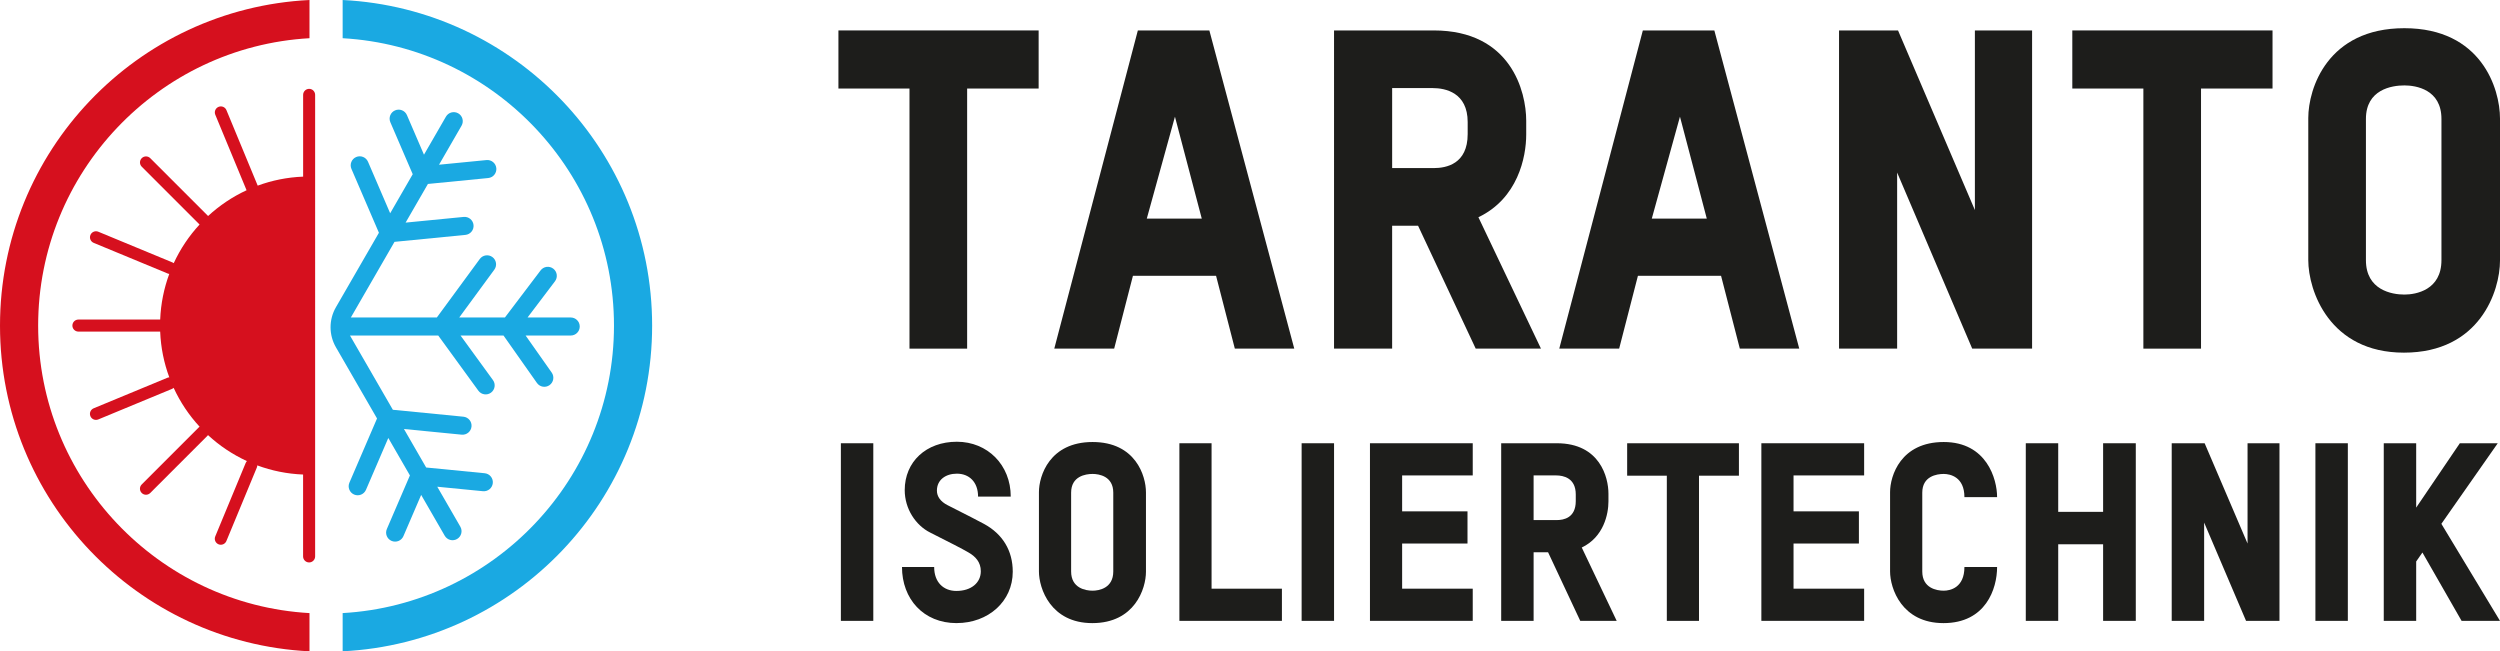 <svg xmlns="http://www.w3.org/2000/svg" id="Ebene_2" data-name="Ebene 2" viewBox="0 0 2000 521.05"><defs><style>      .cls-1 {        fill: #1d1d1b;      }      .cls-2 {        fill: #d6101e;      }      .cls-3 {        fill: #1aa9e2;      }    </style></defs><g id="Ebene_1-2" data-name="Ebene 1"><g><g><g><path class="cls-1" d="M773.71,70.83v208.08h-46.12V70.83h-56.85V24.35h160.17v46.48h-57.2Z"></path><path class="cls-1" d="M987.87,278.9l-15.02-58.28h-66.5l-15.02,58.28h-47.91l66.86-254.55h57.2l67.93,254.55h-47.55ZM939.96,93.35l-22.52,81.51h43.97l-21.45-81.51Z"></path><path class="cls-1" d="M1180.57,278.9l-46.12-98.32h-20.74v98.32h-46.48V24.35h79.73c61.85,0,74.01,48.98,74.01,72.22v11.08c0,18.23-6.79,51.13-38.25,66.14l50.05,105.11h-52.2ZM1174.14,97.64c0-23.6-17.88-27.17-27.89-27.17h-32.53v64h33.25c10.01,0,27.17-3.22,27.17-27.17v-9.65Z"></path><path class="cls-1" d="M1391.86,278.9l-15.02-58.28h-66.5l-15.02,58.28h-47.91l66.86-254.55h57.2l67.93,254.55h-47.55ZM1343.96,93.35l-22.52,81.51h43.98l-21.45-81.51Z"></path><path class="cls-1" d="M1577.77,278.9l-60.06-140.86v140.86h-46.48V24.35h47.19l61.49,143.72V24.35h45.76v254.55h-47.91Z"></path><path class="cls-1" d="M1760.82,70.83v208.08h-46.12V70.83h-56.85V24.35h160.17v46.48h-57.2Z"></path><path class="cls-1" d="M1923.13,282.12c-59.71,0-76.51-49.7-76.51-74.01v-113.69c0-23.6,15.37-71.86,76.87-71.86s76.51,48.26,76.51,72.22v113.69c0,24.31-16.09,73.65-76.87,73.65ZM1953.16,95.14c0-23.6-20.38-26.81-29.67-26.81-10.01,0-30.75,3.22-30.75,26.81v112.98c0,23.95,20.74,27.53,30.75,27.53,9.3,0,29.67-3.58,29.67-27.53v-112.98Z"></path></g><g><path class="cls-1" d="M698.64,354.6v142.09h-25.94v-142.09h25.94Z"></path><path class="cls-1" d="M765.29,498.49c-26.54,0-43.7-19.36-43.7-44.9h25.74c0,12.37,7.58,19.16,17.76,19.16,11.97,0,19.56-6.59,19.56-15.77,0-7.18-4.19-11.77-9.78-14.97-5.39-3.19-14.97-7.98-30.73-15.97-11.58-5.79-20.36-18.96-20.36-33.93,0-22.75,17.16-38.72,41.71-38.72s43.11,18.56,43.11,43.9h-26.14c0-11.77-7.18-18.36-16.96-18.36-8.78,0-15.97,4.79-15.97,13.57,0,4.79,2.99,8.78,8.38,11.57,17.16,8.78,23.75,11.97,29.14,14.97,15.17,8.18,23.15,21.55,23.15,38.32,0,23.75-19.56,41.11-44.9,41.11Z"></path><path class="cls-1" d="M873.86,498.49c-33.33,0-42.71-27.74-42.71-41.31v-63.46c0-13.17,8.58-40.11,42.91-40.11s42.71,26.94,42.71,40.31v63.46c0,13.57-8.98,41.11-42.91,41.11ZM890.62,394.12c0-13.17-11.38-14.97-16.56-14.97-5.59,0-17.16,1.8-17.16,14.97v63.06c0,13.37,11.57,15.37,17.16,15.37,5.19,0,16.56-2,16.56-15.37v-63.06Z"></path><path class="cls-1" d="M943.51,496.69v-142.09h25.74v116.35h56.28v25.74h-82.02Z"></path><path class="cls-1" d="M1067.24,354.6v142.09h-25.94v-142.09h25.94Z"></path><path class="cls-1" d="M1095.97,496.69v-142.09h82.22v25.74h-56.48v28.74h52.29v25.74h-52.29v36.12h56.48v25.74h-82.22Z"></path><path class="cls-1" d="M1264.2,496.69l-25.74-54.88h-11.57v54.88h-25.94v-142.09h44.5c34.53,0,41.31,27.34,41.31,40.31v6.19c0,10.18-3.79,28.54-21.35,36.92l27.94,58.67h-29.14ZM1260.61,395.51c0-13.17-9.98-15.17-15.57-15.17h-18.16v35.72h18.56c5.59,0,15.17-1.8,15.17-15.17v-5.39Z"></path><path class="cls-1" d="M1359.2,380.55v116.15h-25.74v-116.15h-31.73v-25.94h89.41v25.94h-31.93Z"></path><path class="cls-1" d="M1409.09,496.69v-142.09h82.22v25.74h-56.48v28.74h52.29v25.74h-52.29v36.12h56.48v25.74h-82.22Z"></path><path class="cls-1" d="M1554.77,498.49c-33.33,0-42.71-27.74-42.71-41.31v-63.46c0-13.17,8.58-40.11,42.91-40.11s42.71,29.54,42.71,44.1h-26.14c0-16.16-11.38-18.56-16.56-18.56-5.59,0-17.16,1.8-17.16,14.97v63.06c0,13.37,11.57,15.37,17.16,15.37,5.19,0,16.56-2.39,16.56-18.96h26.14c0,17.36-8.98,44.9-42.91,44.9Z"></path><path class="cls-1" d="M1682.49,496.69v-61.27h-35.92v61.27h-25.94v-142.09h25.94v54.88h35.92v-54.88h26.14v142.09h-26.14Z"></path><path class="cls-1" d="M1796.84,496.69l-33.53-78.63v78.63h-25.94v-142.09h26.34l34.33,80.23v-80.23h25.54v142.09h-26.74Z"></path><path class="cls-1" d="M1878.27,354.6v142.09h-25.94v-142.09h25.94Z"></path><path class="cls-1" d="M1969.27,496.69l-31.33-54.68-4.99,7.18v47.5h-25.94v-142.09h25.94v51.49l34.92-51.49h30.33l-45.1,64.46,46.9,77.63h-30.73Z"></path></g></g><g><path class="cls-3" d="M274.12,0v30.57c120.86,6.9,217.07,107.4,217.07,229.95s-96.21,223.06-217.07,229.95v30.58c137.9-6.9,247.59-120.91,247.59-260.53S412.02,6.9,274.12,0Z"></path><path class="cls-2" d="M0,260.53c0,139.62,109.69,253.62,247.59,260.53v-30.58c-120.86-6.89-217.07-107.39-217.07-229.95S126.74,37.46,247.59,30.57V0C109.69,6.9,0,120.91,0,260.53Z"></path><g><path class="cls-2" d="M250.73,72.49c-.87-.87-2.08-1.41-3.41-1.41-2.66,0-4.82,2.16-4.82,4.82v65.41c-12.73.51-24.94,3-36.34,7.2l-25.02-60.41c-1.02-2.46-3.84-3.63-6.3-2.61-2.46,1.02-3.63,3.84-2.61,6.3l25.02,60.41s0,0,0,0c-11.34,5.25-21.71,12.23-30.78,20.6,0,0,0,0,0,0l-46.26-46.26c-1.88-1.88-4.94-1.88-6.82,0h0c-1.88,1.88-1.88,4.94,0,6.82l46.26,46.26s0,0,0,0c-8.41,9.1-15.41,19.52-20.66,30.91,0,0,0,0,0,0-.3-.22-.63-.42-1-.57l-59.35-24.58c-2.46-1.02-5.28.15-6.3,2.61h0c-1.02,2.46.15,5.28,2.61,6.3l59.35,24.58c.36.15.73.25,1.1.3h0c-4.22,11.44-6.74,23.7-7.25,36.47H62.73c-2.66,0-4.82,2.16-4.82,4.82h0c0,2.66,2.16,4.82,4.82,4.82h65.41c.51,12.82,3.04,25.13,7.3,36.6,0,0,0,0,0,0-.53.03-1.07.14-1.6.36l-58.91,24.4c-2.46,1.02-3.63,3.84-2.61,6.3h0c1.02,2.46,3.84,3.63,6.3,2.61l58.91-24.4c.52-.22.98-.52,1.38-.88,5.27,11.46,12.31,21.94,20.76,31.09,0,0,0,0,0,0-.2.15-.4.31-.58.49l-45.72,45.72c-1.88,1.88-1.88,4.94,0,6.82h0c1.88,1.88,4.94,1.88,6.82,0l45.72-45.72c.18-.18.34-.38.49-.58,0,0,0,0,0,0,9.17,8.47,19.66,15.51,31.14,20.79,0,0,0,0,0,0-.41.43-.76.93-1,1.51l-24.34,58.75c-1.02,2.46.15,5.28,2.61,6.3,2.46,1.02,5.28-.15,6.3-2.61l24.34-58.75c.24-.58.36-1.18.36-1.77,0,0,0,0,0,0,11.49,4.27,23.81,6.81,36.66,7.32v65.51c0,2.66,2.16,4.82,4.82,4.82s4.82-2.16,4.82-4.82V75.9c0-1.33-.54-2.54-1.41-3.41Z"></path><path class="cls-3" d="M456.59,268.4h-36.12l20.89,29.66c2.3,3.26,1.51,7.76-1.75,10.06h0c-3.26,2.3-7.76,1.52-10.06-1.74l-26.75-37.97h-34.38l25.94,35.65c2.35,3.22,1.63,7.74-1.59,10.08h0c-3.22,2.35-7.74,1.63-10.08-1.59l-32.12-44.15h-70.6l34.31,59.42,56.45,5.54c3.97.39,6.87,3.92,6.48,7.89h0c-.39,3.97-3.92,6.87-7.89,6.48l-46.16-4.53,17.77,30.8,46.83,4.59c3.97.39,6.87,3.92,6.48,7.89h0c-.39,3.97-3.92,6.87-7.89,6.48l-36.54-3.58,18.46,31.97c1.99,3.45.81,7.87-2.64,9.86h0c-3.45,2-7.87.81-9.86-2.64l-18.84-32.64-14.2,33.01c-1.58,3.66-5.82,5.35-9.48,3.78h0c-3.66-1.58-5.35-5.82-3.78-9.48l18.46-42.9-17.29-29.96-17.86,41.48c-1.58,3.66-5.82,5.35-9.48,3.78h0c-3.66-1.58-5.35-5.82-3.78-9.48l22.11-51.38-32.89-56.97c-2.81-4.87-4.29-10.39-4.29-16.01h0c0-5.62,1.48-11.14,4.29-16.01l34.4-59.58-21.99-51.1c-1.58-3.66.12-7.91,3.78-9.48h0c3.66-1.58,7.91.12,9.48,3.78l17.73,41.21,18.04-31.25-17.9-41.58c-1.58-3.66.11-7.91,3.78-9.48h0c3.66-1.58,7.91.11,9.48,3.77l13.64,31.69,17.57-30.44c1.99-3.45,6.41-4.64,9.86-2.64h0c3.45,1.99,4.63,6.41,2.64,9.86l-18.03,31.23,37.95-3.72c3.97-.39,7.5,2.51,7.89,6.48h0c.39,3.97-2.51,7.5-6.48,7.89l-48.24,4.73-17.86,30.93,46.46-4.55c3.97-.39,7.5,2.51,7.89,6.48h0c.39,3.97-2.51,7.5-6.48,7.89l-56.74,5.57-34.93,60.51h68.8l34.35-46.8c2.36-3.21,6.88-3.91,10.09-1.55h0c3.21,2.36,3.91,6.88,1.55,10.09l-28.08,38.26h36.55l28.55-37.68c2.41-3.18,6.93-3.8,10.11-1.39h0c3.18,2.41,3.8,6.94,1.39,10.11l-21.94,28.96h34.53c3.99,0,7.22,3.23,7.22,7.22h0c0,3.99-3.23,7.22-7.22,7.22Z"></path></g></g></g></g></svg>